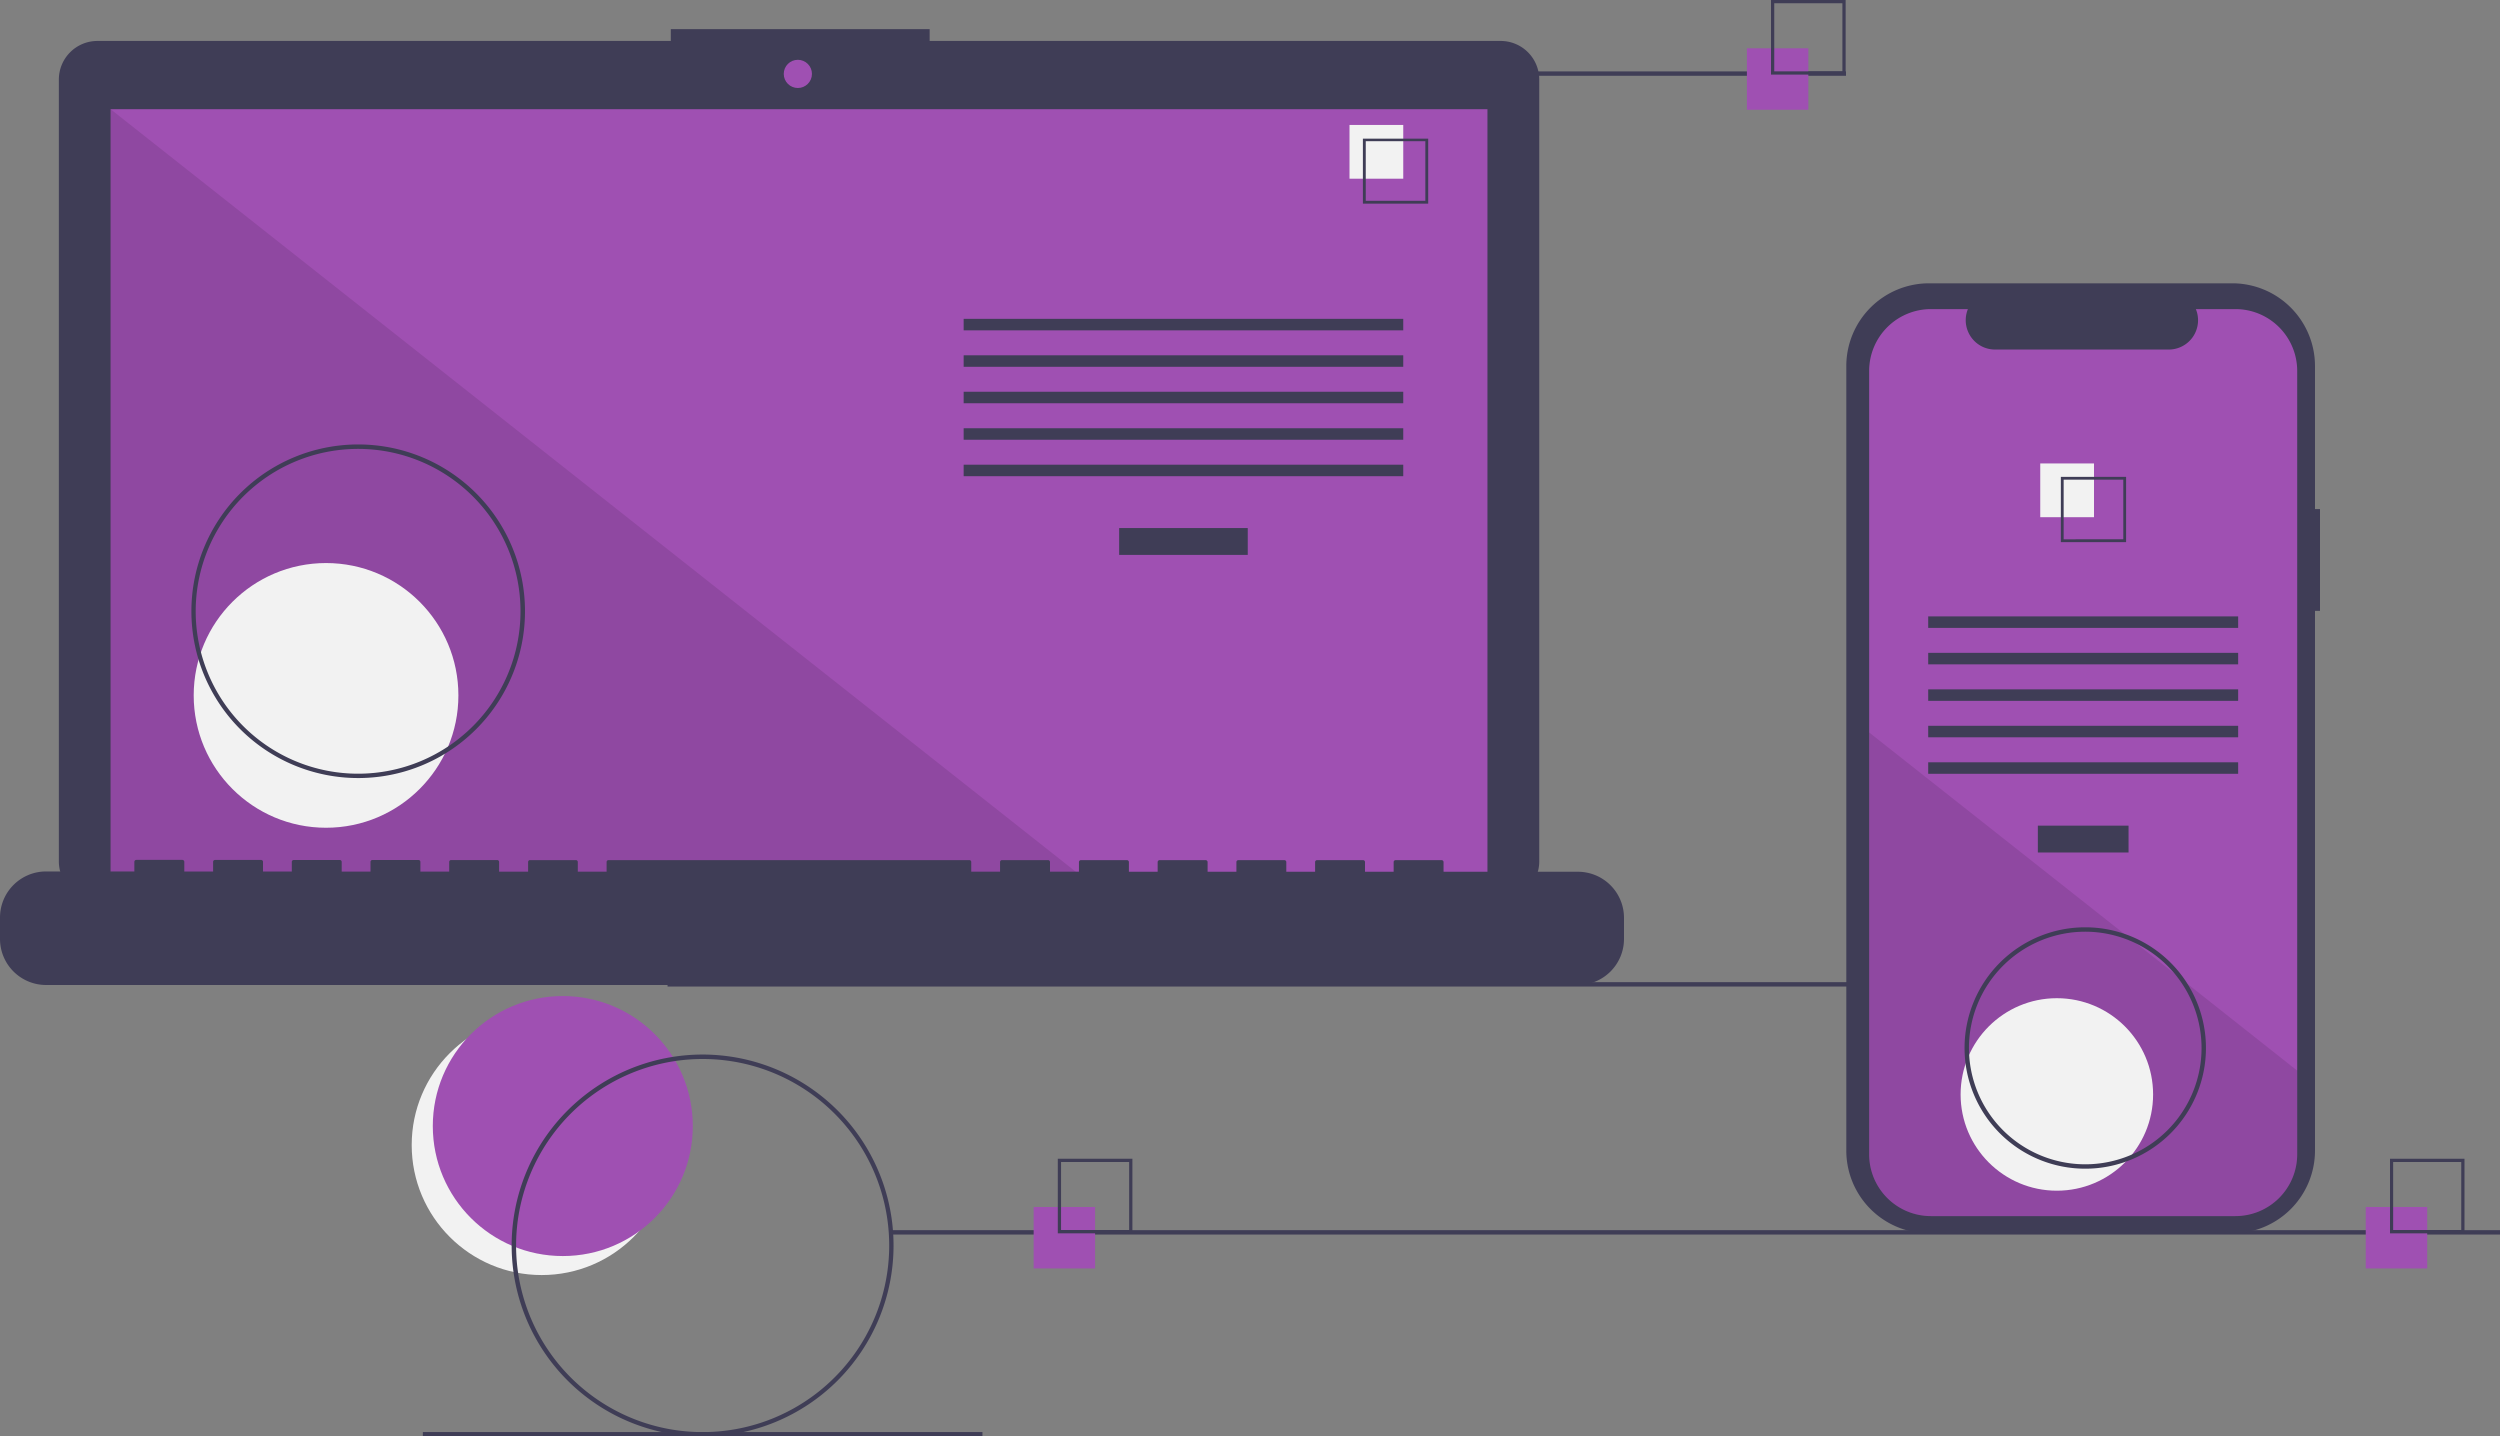 <svg xmlns="http://www.w3.org/2000/svg" viewBox="0 0 500 287.29"><rect x="0" y="0" width="500" height="287.29" fill="#808080" stroke="none"/><defs><style>.cls-1{fill:#f2f2f2;}.cls-2{fill:#9f50b2;}.cls-3{fill:#3f3d56;}.cls-4{opacity:0.1;isolation:isolate;}</style></defs><g id="Layer_2" data-name="Layer 2"><g id="b6117b06-2b45-45bc-b789-4a82ab6612dd"><circle class="cls-1" cx="108.34" cy="229.01" r="26"/><circle class="cls-2" cx="112.56" cy="225.21" r="26"/><rect class="cls-3" x="133.51" y="196.43" width="321.73" height="0.88"/><path class="cls-3" d="M300.13,8.19H185.93V5.83H134.16V8.19H19.49a7.72,7.72,0,0,0-7.72,7.72h0V172.28A7.72,7.72,0,0,0,19.49,180H300.13a7.72,7.72,0,0,0,7.72-7.72V15.91a7.72,7.72,0,0,0-7.72-7.72Z"/><rect class="cls-2" x="22.12" y="21.84" width="275.37" height="155.34"/><circle class="cls-2" cx="159.57" cy="14.78" r="2.82"/><polygon class="cls-4" points="218.74 177.18 22.12 177.18 22.12 21.84 218.74 177.18"/><circle class="cls-1" cx="65.21" cy="139.08" r="26.47"/><rect class="cls-3" x="223.83" y="105.61" width="25.72" height="5.37"/><rect class="cls-3" x="192.73" y="63.77" width="87.92" height="2.3"/><rect class="cls-3" x="192.73" y="71.06" width="87.92" height="2.3"/><rect class="cls-3" x="192.73" y="78.35" width="87.92" height="2.3"/><rect class="cls-3" x="192.73" y="85.65" width="87.92" height="2.3"/><rect class="cls-3" x="192.73" y="92.94" width="87.92" height="2.3"/><rect class="cls-1" x="269.9" y="24.99" width="10.75" height="10.75"/><path class="cls-3" d="M285.64,40.73H272.58v-13h13.06Zm-12.49-.57h11.92V28.24H273.15Z"/><path class="cls-3" d="M315.58,174.35H288.71v-1.93a.38.38,0,0,0-.38-.39h-9.22a.38.38,0,0,0-.38.39h0v1.93H273v-1.93a.38.38,0,0,0-.39-.39h-9.21a.38.38,0,0,0-.38.39h0v1.93h-5.76v-1.93a.38.38,0,0,0-.39-.39h-9.21a.38.38,0,0,0-.38.39h0v1.93h-5.76v-1.93a.39.39,0,0,0-.39-.39h-9.21a.39.39,0,0,0-.39.39h0v1.93h-5.75v-1.93a.39.39,0,0,0-.39-.39h-9.21a.39.39,0,0,0-.39.38h0v1.93H210v-1.93a.39.39,0,0,0-.39-.39h-9.21a.39.39,0,0,0-.39.39h0v1.93h-5.76v-1.93a.38.38,0,0,0-.38-.39H121.7a.38.38,0,0,0-.38.39h0v1.93h-5.76v-1.93a.38.38,0,0,0-.38-.39H106a.38.38,0,0,0-.38.38h0v1.93H99.82v-1.93a.38.38,0,0,0-.38-.39H90.22a.38.38,0,0,0-.38.38h0v1.93H84.08v-1.93a.38.38,0,0,0-.39-.39H74.48a.38.38,0,0,0-.38.39h0v1.93H68.34v-1.93A.38.38,0,0,0,68,172H58.74a.38.38,0,0,0-.38.38h0v1.93H52.6v-1.93a.38.38,0,0,0-.39-.39H43a.38.38,0,0,0-.38.38h0v1.93H36.86v-1.93a.39.39,0,0,0-.39-.39H27.26a.39.39,0,0,0-.39.38h0v1.93H9.21A9.22,9.22,0,0,0,0,183.57v4.16A9.22,9.22,0,0,0,9.21,197H315.58a9.22,9.22,0,0,0,9.22-9.22v-4.16A9.22,9.22,0,0,0,315.58,174.35Z"/><path class="cls-3" d="M71.62,155.61A33.36,33.36,0,1,1,105,122.26,33.36,33.36,0,0,1,71.62,155.61Zm0-65.83a32.48,32.48,0,1,0,32.48,32.48A32.48,32.48,0,0,0,71.62,89.78Z"/><rect class="cls-3" x="257.28" y="14.28" width="111.92" height="0.88"/><rect class="cls-3" x="178.27" y="246.03" width="321.73" height="0.88"/><rect class="cls-3" x="84.57" y="286.41" width="111.92" height="0.88"/><rect class="cls-2" x="206.73" y="241.4" width="12.29" height="12.29"/><path class="cls-3" d="M226.48,246.67H211.56V231.75h14.92ZM212.21,246h13.62V232.4H212.21Z"/><rect class="cls-2" x="349.38" y="9.66" width="12.29" height="12.29"/><path class="cls-3" d="M369.13,14.92H354.2V0h14.93Zm-14.28-.65h13.63V.65H354.85Z"/><rect class="cls-2" x="473.15" y="241.4" width="12.29" height="12.29"/><path class="cls-3" d="M492.9,246.67H478V231.75H492.9ZM478.63,246h13.62V232.4H478.63Z"/><path class="cls-3" d="M464,101.81h-1V73.21a16.56,16.56,0,0,0-16.56-16.55H385.82a16.56,16.56,0,0,0-16.56,16.55h0v156.9a16.56,16.56,0,0,0,16.56,16.56h60.59A16.56,16.56,0,0,0,463,230.11h0V122.17h1Z"/><path class="cls-2" d="M459.44,74.18V230.86a12.36,12.36,0,0,1-12.36,12.36H386.19a12.36,12.36,0,0,1-12.36-12.36V74.18a12.37,12.37,0,0,1,12.36-12.36h7.39a5.88,5.88,0,0,0,3.22,7.66,6,6,0,0,0,2.22.43h34.71a5.86,5.86,0,0,0,5.44-8.09h7.91A12.36,12.36,0,0,1,459.44,74.18Z"/><rect class="cls-3" x="407.57" y="165.13" width="18.14" height="5.37"/><rect class="cls-3" x="385.64" y="123.28" width="61.99" height="2.3"/><rect class="cls-3" x="385.64" y="130.57" width="61.99" height="2.3"/><rect class="cls-3" x="385.64" y="137.87" width="61.99" height="2.3"/><rect class="cls-3" x="385.64" y="145.16" width="61.99" height="2.3"/><rect class="cls-3" x="385.64" y="152.46" width="61.99" height="2.3"/><rect class="cls-1" x="408.05" y="92.69" width="10.75" height="10.75"/><path class="cls-3" d="M412.17,95.38v13.05h13.05V95.38Zm12.49,12.48H412.73V95.94h11.93Z"/><path class="cls-4" d="M459.44,214.13v16.73a12.36,12.36,0,0,1-12.36,12.36H386.19a12.36,12.36,0,0,1-12.36-12.36V146.49L425.13,187l.88.69,9.54,7.54.89.71Z"/><circle class="cls-1" cx="411.37" cy="218.89" r="19.25"/><path class="cls-3" d="M140.53,287.29a38.19,38.19,0,1,1,38.18-38.19A38.19,38.19,0,0,1,140.53,287.29Zm0-75.49a37.31,37.31,0,1,0,37.31,37.3A37.3,37.3,0,0,0,140.53,211.8Z"/><path class="cls-3" d="M417.05,233.74a24.14,24.14,0,1,1,24.14-24.14A24.14,24.14,0,0,1,417.05,233.74Zm0-47.4a23.26,23.26,0,1,0,23.26,23.26h0A23.29,23.29,0,0,0,417.05,186.34Z"/></g></g></svg>